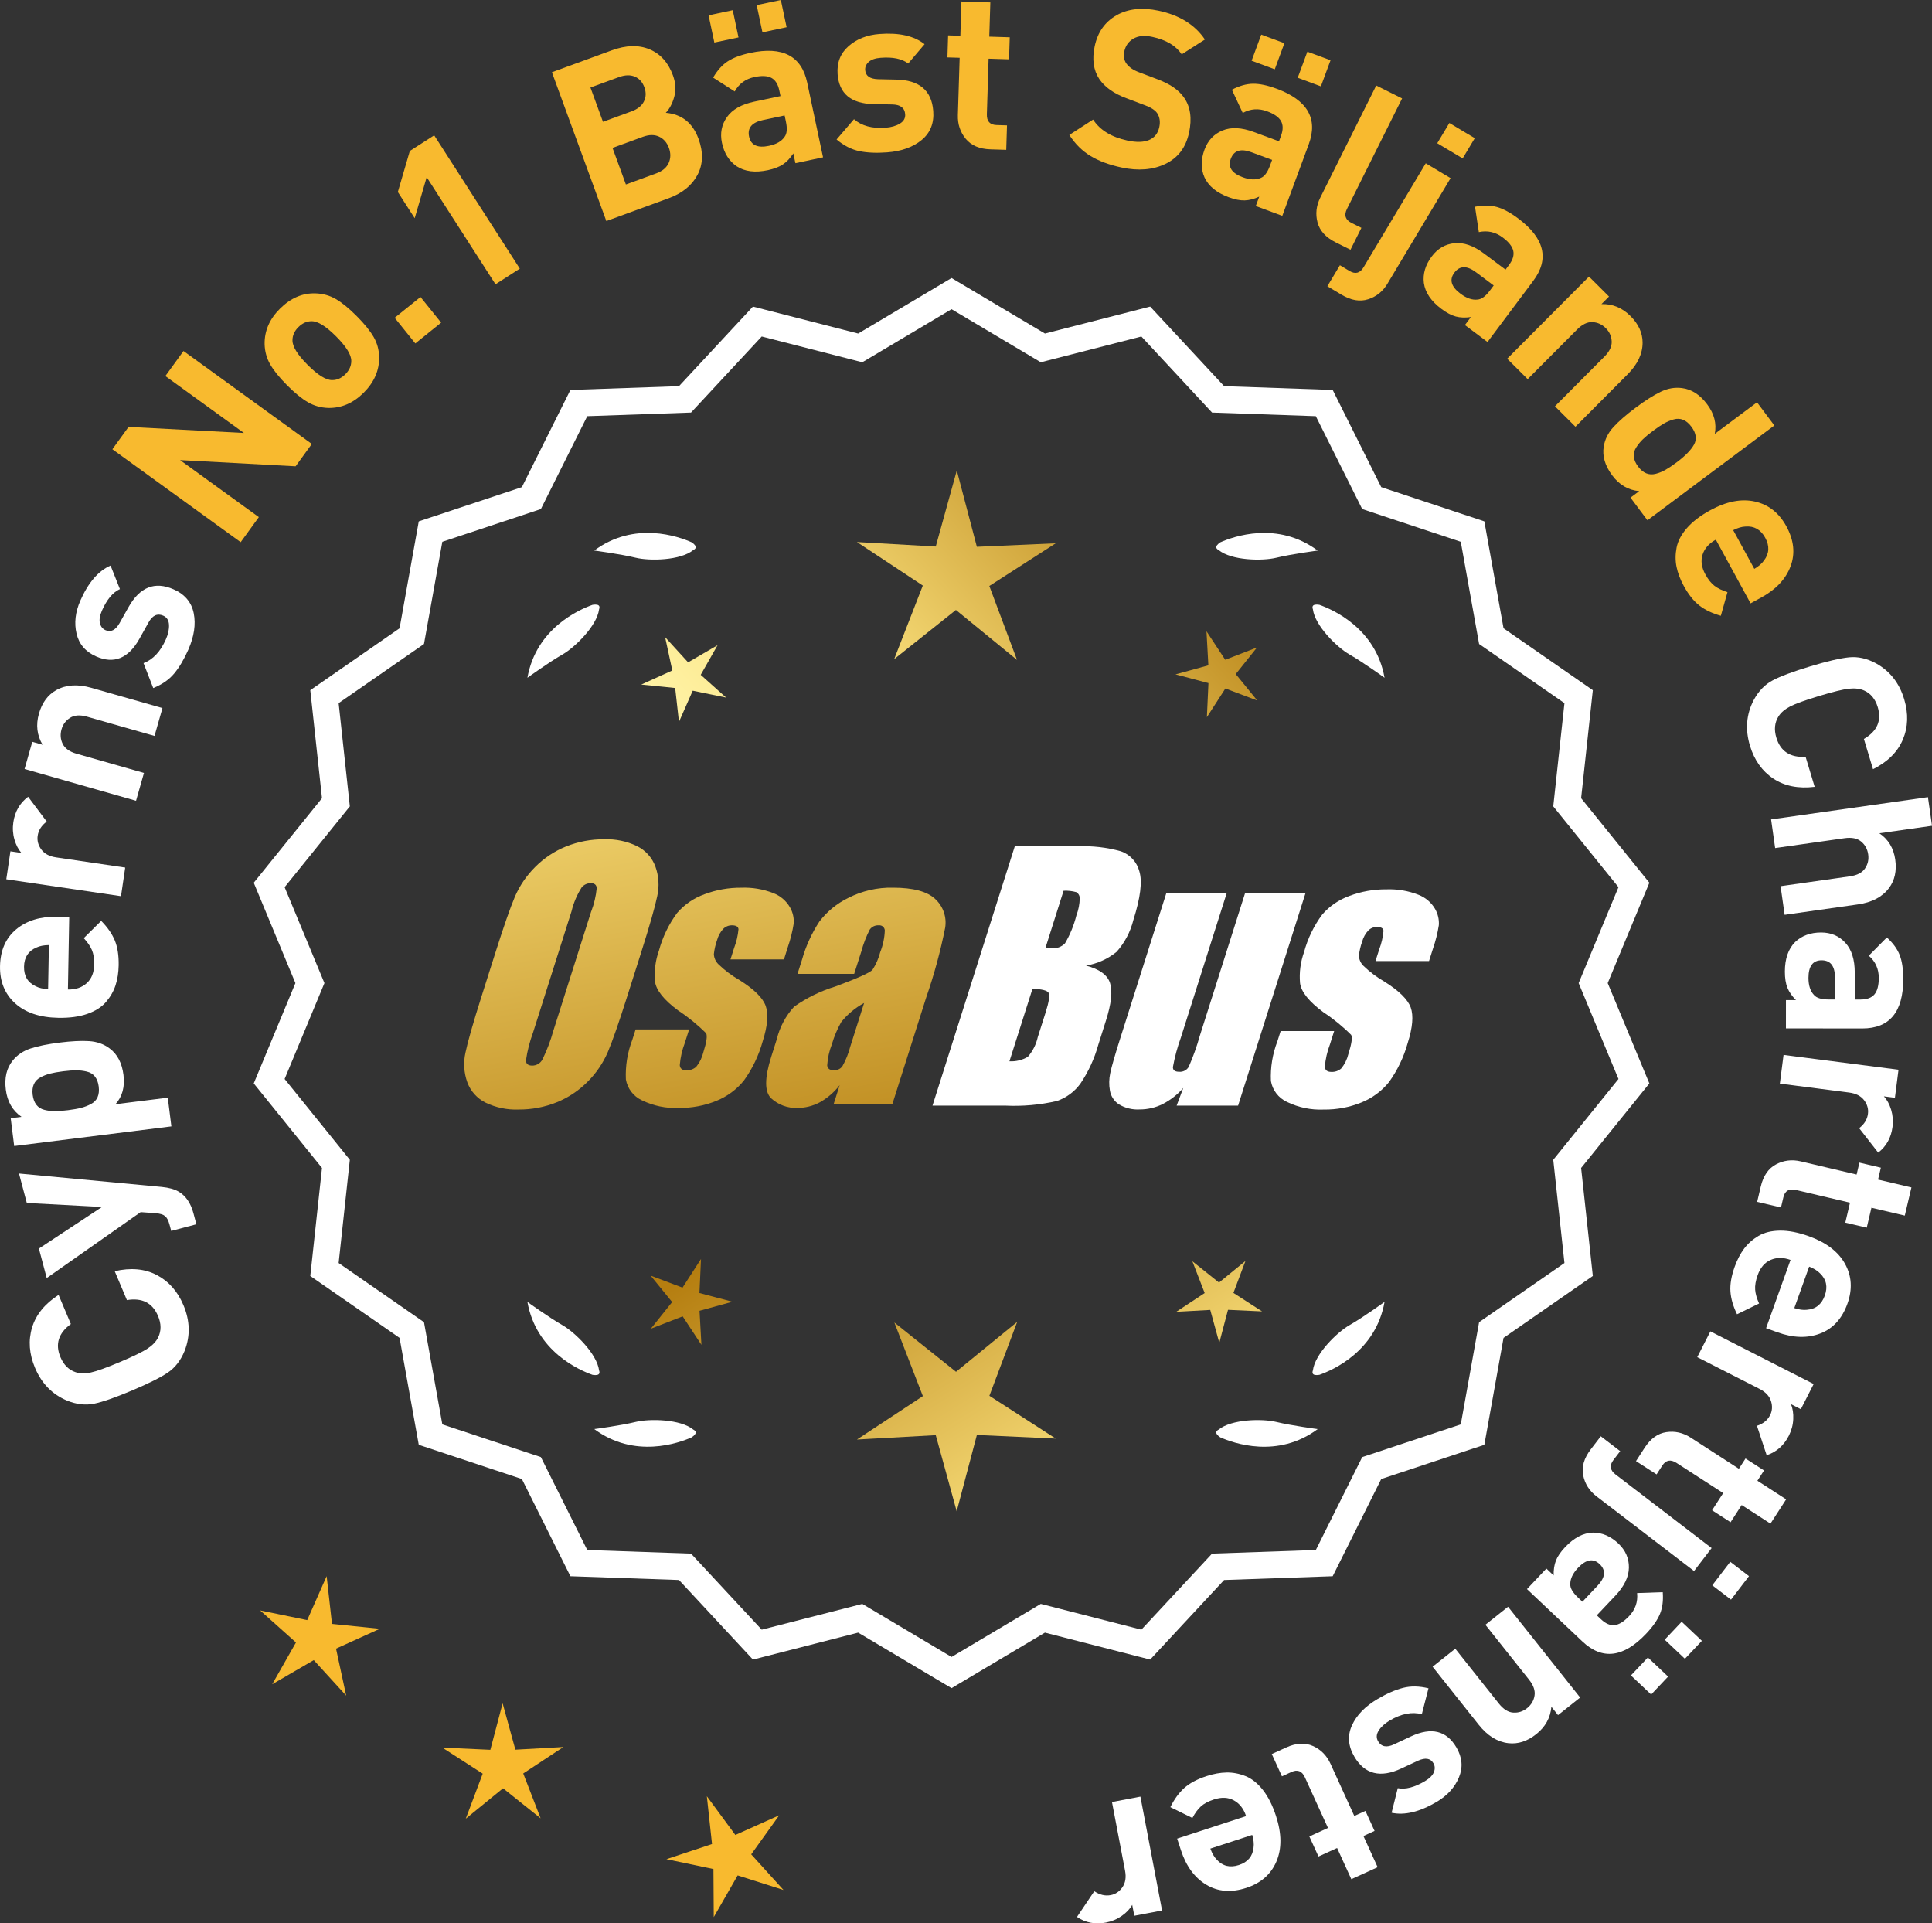 <?xml version="1.0" encoding="UTF-8"?>
<svg id="Layer_2" data-name="Layer 2" xmlns="http://www.w3.org/2000/svg" xmlns:xlink="http://www.w3.org/1999/xlink" viewBox="0 0 173.658 172.856">
  <rect x="0" y="0" width="173.658" height="172.856" fill="#333333" stroke="none"/>
  <defs>
    <style>
      .cls-1 {
        fill: url(#linear-gradient-8);
      }

      .cls-2 {
        fill: url(#linear-gradient-7);
      }

      .cls-3 {
        fill: url(#linear-gradient-5);
      }

      .cls-4 {
        fill: url(#linear-gradient-6);
      }

      .cls-5 {
        fill: url(#linear-gradient-9);
      }

      .cls-6 {
        fill: url(#linear-gradient-4);
      }

      .cls-7 {
        fill: url(#linear-gradient-3);
      }

      .cls-8 {
        fill: url(#linear-gradient-2);
      }

      .cls-9 {
        fill: url(#linear-gradient);
      }

      .cls-10 {
        fill: #f8ba2f;
      }

      .cls-11 {
        fill: #fff;
      }
    </style>
    <linearGradient id="linear-gradient" x1="111.884" y1="197.978" x2="60.458" y2="115.458" gradientUnits="userSpaceOnUse">
      <stop offset="0" stop-color="#f9df7b"/>
      <stop offset=".279" stop-color="#b57e10"/>
      <stop offset=".323" stop-color="#c89d38"/>
      <stop offset=".417" stop-color="#efda86"/>
      <stop offset=".46" stop-color="#fff3a6"/>
      <stop offset=".642" stop-color="#f9df7b"/>
      <stop offset="1" stop-color="#b57e10"/>
    </linearGradient>
    <linearGradient id="linear-gradient-2" x1="125.131" y1="189.722" x2="73.706" y2="107.203" xlink:href="#linear-gradient"/>
    <linearGradient id="linear-gradient-3" x1="146.658" y1="176.307" x2="95.233" y2="93.787" xlink:href="#linear-gradient"/>
    <linearGradient id="linear-gradient-4" x1="46.446" y1="65.928" x2="78.138" y2="236.946" gradientUnits="userSpaceOnUse">
      <stop offset="0" stop-color="#f9df7b"/>
      <stop offset=".279" stop-color="#b57e10"/>
      <stop offset=".284" stop-color="#e5c25b"/>
      <stop offset=".286" stop-color="#f9df7b"/>
      <stop offset=".46" stop-color="#fff3a6"/>
      <stop offset=".642" stop-color="#f9df7b"/>
      <stop offset="1" stop-color="#b57e10"/>
    </linearGradient>
    <linearGradient id="linear-gradient-5" x1="58.954" y1="63.61" x2="90.646" y2="234.628" xlink:href="#linear-gradient-4"/>
    <linearGradient id="linear-gradient-6" x1="71.579" y1="61.27" x2="103.271" y2="232.289" xlink:href="#linear-gradient-4"/>
    <linearGradient id="linear-gradient-7" x1="50.893" y1="115.329" x2="116.669" y2="54.336" xlink:href="#linear-gradient"/>
    <linearGradient id="linear-gradient-8" x1="28.674" y1="91.367" x2="94.45" y2="30.374" xlink:href="#linear-gradient"/>
    <linearGradient id="linear-gradient-9" x1="35.729" y1="98.976" x2="101.506" y2="37.983" xlink:href="#linear-gradient"/>
  </defs>
  <g id="Layer_1-2" data-name="Layer 1">
    <g>
      <g>
        <polygon class="cls-10" points="29.841 145.945 29.361 141.651 27.615 145.604 23.383 144.733 26.603 147.615 24.467 151.371 28.203 149.199 31.116 152.392 30.204 148.167 34.14 146.384 29.841 145.945"/>
        <polygon class="cls-10" points="46.325 157.248 45.179 153.081 44.074 157.259 39.757 157.061 43.388 159.403 41.867 163.448 45.216 160.718 48.592 163.415 47.031 159.386 50.64 157.008 46.325 157.248"/>
        <polygon class="cls-10" points="67.523 166.655 70.04 163.143 66.098 164.912 63.535 161.432 64 165.729 59.899 167.09 64.128 167.976 64.156 172.298 66.305 168.549 70.423 169.858 67.523 166.655"/>
      </g>
      <g>
        <polygon class="cls-9" points="62.869 116.208 63.01 113.147 61.349 115.722 58.481 114.643 60.417 117.018 58.504 119.412 61.361 118.305 63.047 120.863 62.877 117.804 65.831 116.991 62.869 116.208"/>
        <polygon class="cls-8" points="91.43 118.803 85.931 123.285 80.389 118.857 82.952 125.472 77.028 129.374 84.111 128.981 85.992 135.821 87.807 128.963 94.893 129.288 88.932 125.443 91.43 118.803"/>
        <polygon class="cls-7" points="110.866 116.198 111.945 113.33 109.57 115.266 107.176 113.353 108.283 116.21 105.724 117.896 108.784 117.726 109.596 120.68 110.38 117.718 113.441 117.858 110.866 116.198"/>
      </g>
      <g>
        <path class="cls-11" d="M144.509,88.352l3.744-9.018-6.134-7.598,1.052-9.708-8.025-5.562-1.726-9.61-9.267-3.076-4.364-8.735-9.759-.34-6.647-7.152-9.459,2.423-8.393-4.99-8.394,4.99-9.459-2.423-6.647,7.152-9.759.34-4.363,8.735-9.268,3.076-1.726,9.61-8.025,5.562,1.052,9.708-6.134,7.598,3.745,9.018-3.745,9.018,6.134,7.598-1.052,9.708,8.025,5.562,1.726,9.61,9.268,3.076,4.363,8.735,9.759.34,6.647,7.152,9.459-2.423,8.394,4.99,8.393-4.99,9.459,2.423,6.647-7.152,9.759-.34,4.364-8.735,9.267-3.076,1.726-9.61,8.025-5.562-1.052-9.708,6.134-7.598-3.744-9.018ZM29.162,88.352l-3.579-8.619,5.862-7.262-1.006-9.278,7.671-5.316,1.649-9.186,8.857-2.94,4.17-8.349,9.327-.325,6.354-6.835,9.041,2.315,8.022-4.769,8.021,4.769,9.041-2.315,6.354,6.835,9.327.325,4.17,8.349,8.858,2.94,1.648,9.186,7.671,5.316-1.006,9.278,5.862,7.262-3.579,8.619,3.579,8.619-5.862,7.262,1.006,9.278-7.671,5.316-1.648,9.186-8.858,2.94-4.17,8.349-9.327.325-6.354,6.835-9.041-2.315-8.021,4.769-8.022-4.769-9.041,2.315-6.354-6.835-9.327-.325-4.17-8.349-8.857-2.94-1.649-9.186-7.671-5.316,1.006-9.278-5.862-7.262,3.579-8.619Z"/>
        <path class="cls-11" d="M109.68,129.175c1.179.524,5.149,1.947,8.764-.74,0,0-2.348-.308-3.726-.643-1.249-.304-4.027-.256-5.179.691-.114.057-.184.124-.207.201-.001.001-.002.002-.003.003l.002.001c-.036.131.066.291.35.488Z"/>
        <path class="cls-11" d="M118.011,123.155c-.043.12-.049.217-.013.288,0,.001-0.0.003-0.0.004l.002-.001c.063.12.248.166.589.115,1.217-.428,5.08-2.121,5.862-6.557,0,0-1.918,1.389-3.15,2.091-1.117.637-3.103,2.579-3.29,4.059Z"/>
        <path class="cls-11" d="M62.527,128.683c-.023-.077-.094-.144-.207-.201-1.152-.947-3.93-.995-5.179-.691-1.378.335-3.726.643-3.726.643,3.615,2.687,7.585,1.264,8.764.74.283-.197.386-.357.35-.488l.002-.001c-.001-.001-.002-.002-.003-.003Z"/>
        <path class="cls-11" d="M53.269,123.562c.341.052.526.005.589-.115l.002.001c0-.001-0-.003,0-.004.036-.072.031-.169-.013-.288-.188-1.48-2.173-3.422-3.29-4.059-1.232-.703-3.15-2.091-3.15-2.091.782,4.436,4.645,6.128,5.862,6.557Z"/>
        <path class="cls-11" d="M62.32,49.434c.114-.057.184-.124.207-.201.001-.001.002-.002.003-.003-.001-0-.001-0-.002-.001.036-.131-.066-.291-.35-.488-1.179-.524-5.149-1.947-8.764.74,0,0,2.348.308,3.726.643,1.249.304,4.027.256,5.179-.691Z"/>
        <path class="cls-11" d="M53.847,54.761c.043-.12.049-.217.013-.288-0-.001 0-.003,0-.004l-.002.001c-.063-.12-.248-.166-.589-.115-1.217.428-5.08,2.121-5.862,6.557,0,0,1.918-1.389,3.15-2.091,1.117-.637,3.103-2.579,3.29-4.059Z"/>
        <path class="cls-11" d="M109.332,49.234c.023.077.094.144.207.201,1.152.947,3.93.995,5.179.691,1.378-.336,3.726-.643,3.726-.643-3.615-2.687-7.585-1.264-8.764-.74-.283.197-.386.357-.35.488-.001 0-.001 0-.002.001.001.001.002.002.003.003Z"/>
        <path class="cls-11" d="M118,54.47l-.002-.001c0,.001 0.0.003 0.0.004-.036.072-.031.169.013.288.188,1.48,2.173,3.422,3.29,4.059,1.232.703,3.15,2.091,3.15,2.091-.782-4.436-4.645-6.128-5.862-6.557-.341-.052-.526-.005-.589.115Z"/>
      </g>
      <g id="Group_4" data-name="Group 4">
        <g id="Group_1" data-name="Group 1">
          <path id="Path_1" data-name="Path 1" class="cls-6" d="M56.372,89.565c-.743,2.341-1.321,3.999-1.734,4.975-.429.998-1.045,1.904-1.814,2.67-.793.803-1.741,1.435-2.787,1.858-1.09.438-2.256.658-3.431.648-1.017.039-2.027-.171-2.945-.611-.769-.376-1.363-1.035-1.657-1.839-.308-.854-.365-1.778-.165-2.663.198-.958.677-2.638,1.438-5.039l1.265-3.987c.743-2.341,1.321-3.999,1.734-4.975.429-.998,1.045-1.904,1.814-2.67.793-.803,1.741-1.435,2.787-1.858,1.091-.437,2.256-.656,3.431-.646,1.017-.039,2.027.171,2.945.611.768.377,1.362,1.036,1.657,1.84.308.854.365,1.778.165,2.663-.198.958-.677,2.637-1.438,5.037l-1.266,3.986ZM53.146,81.907c.255-.669.42-1.369.49-2.082-.014-.303-.197-.454-.548-.454-.305.003-.593.136-.794.366-.426.665-.737,1.397-.922,2.166l-3.456,10.883c-.3.811-.515,1.65-.64,2.506,0,.319.194.476.565.476.383-.001.734-.212.915-.548.408-.836.739-1.708.988-2.604l3.398-10.71.003.003Z"/>
          <path id="Path_2" data-name="Path 2" class="cls-3" d="M70.469,86.223h-4.81l.329-1.035c.208-.538.339-1.102.391-1.676-.018-.234-.216-.351-.592-.351-.295-.003-.578.115-.785.325-.254.277-.438.611-.538.973-.15.416-.25.849-.298,1.289.015.339.158.661.399.9.569.552,1.206,1.031,1.894,1.425,1.317.827,2.106,1.604,2.367,2.33.259.728.172,1.789-.271,3.182-.35,1.263-.919,2.454-1.683,3.518-.654.81-1.504,1.439-2.469,1.829-1.077.439-2.23.656-3.393.64-1.148.051-2.29-.186-3.322-.691-.755-.353-1.289-1.052-1.43-1.873-.055-1.217.143-2.433.582-3.57l.293-.922h4.808l-.384,1.21c-.246.642-.398,1.316-.454,2.001.022.307.216.461.574.461.33.02.655-.092.903-.311.308-.381.527-.826.64-1.302.289-.911.373-1.482.251-1.712-.764-.766-1.605-1.451-2.509-2.045-1.291-.958-1.987-1.829-2.088-2.612-.083-.943.039-1.893.359-2.784.329-1.218.883-2.363,1.634-3.376.659-.761,1.503-1.338,2.45-1.676,1.062-.401,2.19-.6,3.325-.589.978-.037,1.953.127,2.864.483.631.24,1.16.689,1.498,1.273.258.444.376.955.34,1.467-.114.719-.291,1.427-.53,2.114l-.348,1.111v-.008Z"/>
          <path id="Path_3" data-name="Path 3" class="cls-4" d="M76.78,87.522h-5.095l.406-1.28c.343-1.213.869-2.366,1.559-3.42.686-.899,1.573-1.626,2.59-2.122,1.245-.636,2.629-.953,4.027-.922,1.836,0,3.11.347,3.822,1.042.696.657,1.021,1.616.867,2.561-.422,2.122-.99,4.212-1.701,6.255l-3.043,9.588h-5.279l.542-1.701c-.481.626-1.083,1.149-1.771,1.536-.626.339-1.326.515-2.038.512-.862.033-1.703-.275-2.341-.856-.611-.57-.611-1.82,0-3.75l.498-1.571c.264-1.09.8-2.096,1.558-2.923,1.131-.798,2.383-1.411,3.707-1.814,2.019-.75,3.134-1.252,3.343-1.508.313-.488.546-1.023.691-1.584.247-.621.386-1.28.41-1.948-.017-.269-.248-.473-.517-.457-.011.001-.021.002-.032.003-.317-.024-.622.121-.805.381-.322.631-.577,1.295-.761,1.979l-.638,1.997ZM77.671,90.141c-.793.427-1.493,1.009-2.056,1.712-.356.627-.637,1.293-.838,1.986-.24.612-.383,1.257-.424,1.913.033.285.223.432.582.432.297.022.586-.104.772-.337.316-.559.557-1.156.717-1.778l1.247-3.928Z"/>
        </g>
        <g id="Group_3" data-name="Group 3">
          <path id="Path_7" data-name="Path 7" class="cls-11" d="M91.207,76.061h5.641c1.319-.059,2.639.092,3.91.446.817.29,1.437.967,1.654,1.807.278.907.098,2.367-.542,4.379-.264,1.057-.78,2.035-1.503,2.849-.794.644-1.742,1.07-2.751,1.236,1.207.319,1.928.841,2.162,1.576s.11,1.862-.373,3.376l-.684,2.162c-.345,1.246-.89,2.429-1.613,3.501-.526.72-1.258,1.262-2.1,1.554-1.523.352-3.088.492-4.649.417h-6.541l7.396-23.304h-.007ZM92.806,88.859l-2.073,6.522c.579.032,1.154-.108,1.654-.402.44-.507.747-1.115.893-1.771l.691-2.173c.318-.999.411-1.603.278-1.814-.132-.212-.611-.329-1.445-.359l.003-.004ZM95.6,80.051l-1.642,5.183c.245-.011.435-.014.57-.014.446.042.887-.119,1.2-.44.459-.785.804-1.631,1.024-2.513.188-.49.289-1.008.3-1.532.004-.229-.116-.442-.314-.556-.368-.102-.75-.144-1.131-.126l-.007-.002Z"/>
          <path id="Path_8" data-name="Path 8" class="cls-11" d="M117.347,80.264l-6.061,19.1h-5.523l.596-1.588c-.519.596-1.147,1.088-1.851,1.449-.638.318-1.342.484-2.056.483-.66.041-1.318-.12-1.885-.461-.422-.281-.712-.723-.801-1.222-.094-.527-.084-1.068.03-1.591.114-.552.428-1.65.951-3.288l4.09-12.884h5.428l-4.126,12.997c-.313.861-.551,1.747-.713,2.648,0,.278.183.417.56.417.344.031.676-.137.856-.432.396-.901.729-1.829.995-2.776l4.079-12.854h5.428l.003.003Z"/>
          <path id="Path_9" data-name="Path 9" class="cls-11" d="M128.448,86.37h-4.81l.329-1.035c.208-.538.339-1.102.391-1.676-.018-.234-.216-.351-.592-.351-.295-.003-.578.115-.784.325-.254.277-.438.611-.538.973-.15.416-.249.848-.297,1.287.015.339.158.661.399.9.569.553,1.205,1.032,1.893,1.426,1.317.827,2.106,1.604,2.367,2.33.259.728.172,1.789-.271,3.182-.35,1.263-.919,2.454-1.683,3.518-.654.81-1.504,1.439-2.469,1.829-1.077.439-2.23.656-3.393.64-1.148.051-2.29-.186-3.322-.691-.755-.353-1.289-1.052-1.43-1.873-.055-1.217.143-2.433.582-3.57l.293-.922h4.81l-.384,1.211c-.246.642-.398,1.316-.454,2.001.022.307.216.461.574.461.33.02.655-.092.903-.311.308-.381.527-.826.64-1.302.289-.911.373-1.482.251-1.712-.764-.766-1.605-1.451-2.509-2.045-1.291-.958-1.987-1.829-2.088-2.612-.083-.943.039-1.893.359-2.784.329-1.218.883-2.363,1.634-3.376.659-.761,1.503-1.338,2.45-1.676,1.062-.401,2.19-.6,3.325-.589.978-.037,1.953.127,2.864.483.632.239,1.163.689,1.503,1.273.258.444.376.955.34,1.467-.114.719-.291,1.427-.53,2.114l-.351,1.108-.004-.005Z"/>
        </g>
      </g>
      <g>
        <path class="cls-11" d="M10.313,114.245c1.438-.332,2.694-.219,3.769.34,1.076.56,1.88,1.465,2.408,2.718.591,1.4.625,2.768.104,4.103-.348.856-.851,1.507-1.51,1.951-.658.445-1.731.981-3.218,1.609s-2.618,1.023-3.396,1.185-1.596.069-2.451-.278c-1.321-.557-2.277-1.535-2.869-2.936-.529-1.252-.618-2.459-.27-3.62.35-1.16,1.145-2.141,2.385-2.939l1.104,2.616c-1.116.819-1.428,1.812-.935,2.979.296.7.754,1.151,1.374,1.352.387.126.842.133,1.366.02s1.394-.426,2.609-.939c1.217-.514,2.047-.919,2.494-1.216.446-.297.759-.628.938-.993.288-.585.285-1.228-.012-1.928-.498-1.179-1.43-1.654-2.795-1.425l-1.097-2.598Z"/>
        <path class="cls-11" d="M1.706,105.465l12.84,1.208c.638.065,1.136.202,1.494.41.652.379,1.102,1.032,1.349,1.96l.261.986-2.261.6-.155-.58c-.096-.36-.228-.612-.396-.753-.168-.142-.449-.229-.846-.262l-1.35-.097-8.443,5.924-.703-2.649,5.671-3.739-6.758-.359-.702-2.648Z"/>
        <path class="cls-11" d="M5.353,93.699c1.073-.134,1.961-.178,2.664-.131.705.046,1.317.265,1.836.657.697.518,1.112,1.312,1.246,2.384.134,1.071-.105,1.948-.72,2.629l4.702-.587.323,2.58-14.129,1.766-.313-2.5.973-.122c-.809-.557-1.28-1.371-1.413-2.443-.135-1.071.072-1.944.619-2.617.407-.507.946-.87,1.618-1.089.672-.218,1.536-.394,2.594-.525ZM6.864,96.191c-.316-0-.712.029-1.188.088-.477.06-.868.129-1.174.208-.306.078-.598.192-.874.341-.277.149-.473.354-.588.618s-.149.58-.104.95c.047.371.158.669.334.896s.417.378.722.454c.306.077.616.115.932.116.316.001.712-.029,1.188-.088.477-.06.868-.129,1.174-.208.306-.078.602-.192.885-.342s.483-.356.598-.619c.114-.263.148-.58.103-.95-.046-.37-.157-.668-.334-.896-.176-.227-.419-.377-.73-.453-.312-.075-.625-.114-.941-.114Z"/>
        <path class="cls-11" d="M6.221,82.409l-.116,6.519c.692.012,1.256-.178,1.689-.57.435-.392.658-.948.67-1.668.01-.533-.058-.972-.205-1.314-.147-.342-.392-.697-.731-1.063l1.568-1.552c.562.57.969,1.155,1.219,1.752.249.599.366,1.344.351,2.237-.012.667-.108,1.269-.283,1.805-.177.537-.463,1.036-.856,1.495-.396.46-.956.816-1.681,1.07s-1.593.371-2.606.353c-1.667-.029-2.962-.466-3.888-1.31-.925-.844-1.374-1.952-1.35-3.325.025-1.426.51-2.531,1.45-3.314.941-.783,2.164-1.161,3.67-1.134l1.1.02ZM4.395,84.937c-.452.005-.829.079-1.124.22-.727.307-1.096.88-1.111,1.72-.015.84.335,1.426,1.049,1.759.291.152.662.239,1.115.26l.071-3.959Z"/>
        <path class="cls-11" d="M2.528,71.609l1.673,2.228c-.47.349-.741.773-.815,1.275-.063.435.045.845.324,1.23.281.385.725.622,1.33.712l6.214.916-.379,2.572-10.31-1.52.371-2.513.989.146c-.277-.311-.487-.716-.63-1.215-.142-.499-.174-1.013-.097-1.541.144-.976.588-1.74,1.329-2.291Z"/>
        <path class="cls-11" d="M14.601,63.638l-.713,2.501-6.059-1.727c-.628-.179-1.136-.146-1.525.097-.388.243-.646.589-.774,1.037-.131.462-.095.898.105,1.309.203.411.617.706,1.246.885l6.059,1.726-.712,2.5-10.021-2.855.696-2.443.923.263c-.505-.852-.614-1.783-.326-2.796.281-.987.801-1.692,1.559-2.114.874-.485,1.918-.555,3.137-.208l6.406,1.824Z"/>
        <path class="cls-11" d="M15.596,52.961c1.013.445,1.619,1.163,1.817,2.153.198.991.037,2.078-.481,3.261-.387.879-.812,1.596-1.273,2.15-.461.555-1.09.992-1.886,1.312l-.873-2.24c.856-.323,1.527-1.041,2.015-2.151.204-.464.296-.897.275-1.299-.02-.402-.194-.676-.524-.82-.525-.23-.966-.023-1.321.622l-.822,1.474c-.986,1.75-2.279,2.275-3.879,1.573-.953-.418-1.54-1.102-1.764-2.052-.224-.95-.11-1.938.34-2.963.713-1.624,1.619-2.675,2.717-3.154l.841,2.116c-.637.289-1.175.934-1.615,1.935-.197.451-.257.829-.18,1.133s.244.512.501.624c.477.209.896,0,1.259-.627l.805-1.438c1.015-1.812,2.364-2.348,4.05-1.608Z"/>
        <path class="cls-10" d="M28.027,39.898l-1.455,2.009-10.386-.558,7.079,5.126-1.631,2.251-11.533-8.352,1.455-2.009,10.37.546-7.063-5.114,1.631-2.251,11.533,8.352Z"/>
        <path class="cls-10" d="M32.049,28.394c.707.708,1.219,1.341,1.539,1.897.319.557.482,1.161.492,1.811.017,1.188-.448,2.252-1.393,3.194-.935.932-1.995,1.388-3.184,1.366-.66-.02-1.268-.19-1.823-.512-.557-.321-1.183-.831-1.879-1.53-.696-.699-1.202-1.324-1.517-1.876s-.482-1.158-.499-1.818c-.018-1.188.441-2.248,1.376-3.18.964-.96,2.029-1.42,3.199-1.381.659.02,1.265.188,1.816.505.551.317,1.174.824,1.871,1.523ZM30.207,30.229c-.913-.915-1.647-1.369-2.203-1.36-.435-.001-.831.178-1.188.535-.351.349-.525.739-.526,1.173-.01.557.441,1.292,1.354,2.208.923.926,1.662,1.384,2.219,1.375.434.001.824-.173,1.174-.521.358-.357.538-.753.539-1.187.011-.556-.445-1.297-1.368-2.223Z"/>
        <path class="cls-10" d="M39.652,28.998l-2.321,1.868-1.856-2.306,2.322-1.868,1.855,2.306Z"/>
        <path class="cls-10" d="M46.724,24.143l-2.187,1.405-6.184-9.625-1.078,3.688-1.514-2.356,1.078-3.688,2.188-1.405,7.696,11.981Z"/>
        <path class="cls-10" d="M62.785,12.469c.443,1.215.413,2.298-.091,3.249s-1.369,1.651-2.597,2.1l-5.597,2.047-4.892-13.374,5.373-1.965c1.288-.471,2.424-.503,3.404-.095.979.409,1.68,1.189,2.102,2.341.246.676.287,1.319.118,1.926-.168.608-.423,1.088-.762,1.439,1.438.127,2.418.905,2.94,2.332ZM57.877,9.121c.196-.392.212-.819.041-1.282-.17-.464-.455-.781-.859-.953-.403-.172-.88-.157-1.432.045l-2.555.934,1.126,3.081,2.556-.934c.55-.201.925-.498,1.123-.89ZM60.108,14.641c.186-.423.191-.873.018-1.349-.175-.476-.468-.812-.881-1.009-.412-.197-.9-.192-1.464.014l-2.725.996,1.203,3.287,2.724-.996c.564-.206.938-.521,1.125-.943Z"/>
        <path class="cls-10" d="M66.381,3.362l-2.172.46-.518-2.445,2.172-.461.518,2.446ZM73.981,14.14l-2.484.527-.188-.88c-.277.427-.586.754-.926.983-.34.229-.797.404-1.37.526-1.135.241-2.066.125-2.793-.348-.686-.468-1.128-1.172-1.327-2.111-.183-.861-.032-1.632.45-2.314.482-.681,1.297-1.144,2.445-1.387l2.367-.502-.107-.509c-.119-.561-.356-.937-.71-1.127-.354-.191-.862-.215-1.528-.075-.797.169-1.386.601-1.77,1.295l-1.94-1.244c.379-.653.818-1.142,1.314-1.465.497-.323,1.177-.576,2.036-.759,2.896-.614,4.6.279,5.107,2.679l1.423,6.711ZM70.642,10.923l-.117-.548-1.936.411c-1.004.212-1.425.71-1.258,1.493.163.771.76,1.046,1.79.827.666-.141,1.133-.41,1.402-.809.214-.277.254-.735.118-1.374ZM70.705,2.445l-2.172.46-.518-2.446,2.171-.46.519,2.445Z"/>
        <path class="cls-10" d="M83.885,9.968c.084,1.104-.264,1.976-1.044,2.617-.78.641-1.814,1.011-3.104,1.109-.958.073-1.789.036-2.495-.11-.706-.147-1.389-.496-2.046-1.048l1.565-1.824c.688.603,1.638.857,2.848.766.505-.039.931-.161,1.275-.368.346-.207.504-.489.477-.849-.044-.571-.435-.862-1.169-.874l-1.688-.032c-2.01-.047-3.081-.941-3.215-2.684-.077-1.037.249-1.877.981-2.521.734-.645,1.659-1.01,2.776-1.095,1.767-.135,3.12.17,4.061.914l-1.473,1.737c-.554-.426-1.376-.597-2.467-.514-.492.038-.854.162-1.085.374-.23.212-.335.457-.314.736.039.519.422.791,1.146.815l1.647.035c2.075.042,3.184.981,3.323,2.815Z"/>
        <path class="cls-10" d="M90.445,13.466l-1.419-.044c-.987-.03-1.728-.346-2.222-.949-.495-.602-.729-1.31-.705-2.123l.16-5.158-1.099-.034.061-1.979,1.101.034.096-3.079,2.598.081-.095,3.078,1.839.057-.062,1.979-1.839-.057-.155,4.998c-.021.627.271.949.87.968l.939.029-.068,2.199Z"/>
        <path class="cls-10" d="M106.874,11.936c-.282,1.317-.985,2.247-2.11,2.79-1.127.543-2.444.653-3.957.329-1.108-.237-2.037-.582-2.785-1.036-.749-.453-1.385-1.083-1.906-1.891l2.137-1.383c.615.95,1.646,1.58,3.094,1.889.809.173,1.456.155,1.943-.054.488-.209.792-.594.913-1.155.103-.482.041-.898-.185-1.246-.197-.288-.58-.533-1.15-.737l-1.608-.61c-1.138-.42-1.954-.998-2.451-1.731-.526-.794-.663-1.778-.412-2.951.271-1.264.926-2.191,1.965-2.78,1.04-.589,2.303-.724,3.789-.406,1.878.402,3.262,1.264,4.151,2.586l-2.085,1.333c-.517-.778-1.399-1.302-2.65-1.57-.691-.148-1.256-.095-1.691.16-.437.254-.709.636-.818,1.145-.088.417-.029.777.178,1.081.242.338.628.604,1.158.8l1.608.61c1.15.423,1.958.979,2.426,1.664.574.818.725,1.873.448,3.164Z"/>
        <path class="cls-10" d="M115.258,19.397l-2.383-.881.312-.844c-.463.213-.898.325-1.309.337-.408.012-.889-.083-1.439-.287-1.088-.402-1.812-.997-2.175-1.785-.331-.762-.329-1.593.004-2.493.306-.825.844-1.397,1.615-1.716.771-.319,1.708-.275,2.808.132l2.271.839.18-.487c.199-.538.199-.982.002-1.332-.197-.351-.613-.644-1.252-.879-.763-.282-1.492-.232-2.188.15l-.976-2.088c.668-.35,1.3-.528,1.893-.537.593-.008,1.304.14,2.128.446,2.776,1.026,3.739,2.69,2.889,4.991l-2.379,6.434ZM114.15,14.895l.195-.525-1.857-.687c-.964-.356-1.583-.159-1.86.592-.273.738.084,1.29,1.072,1.655.638.235,1.177.258,1.618.065.328-.12.605-.486.832-1.099ZM114.583,6.227l-2.082-.77.867-2.345,2.082.77-.867,2.345ZM118.728,7.759l-2.082-.77.867-2.345,2.083.77-.868,2.345Z"/>
        <path class="cls-10" d="M121.388,22.445l-1.324-.661c-.896-.446-1.441-1.047-1.639-1.801-.198-.754-.114-1.495.249-2.223l5.028-10.075,2.327,1.161-4.958,9.932c-.279.561-.145.978.403,1.252l.896.446-.982,1.968Z"/>
        <path class="cls-10" d="M124.719,25.487c-.417.698-.997,1.167-1.739,1.407-.741.24-1.54.104-2.398-.41l-1.271-.76,1.128-1.888.858.514c.527.314.951.203,1.272-.335l5.585-9.337,2.231,1.334-5.667,9.474ZM131.471,14.238l-2.283-1.365,1.089-1.82,2.282,1.366-1.088,1.819Z"/>
        <path class="cls-10" d="M133.706,30.737l-2.033-1.522.539-.721c-.505.073-.954.057-1.351-.048-.396-.105-.829-.333-1.299-.684-.929-.695-1.456-1.471-1.578-2.33-.101-.824.137-1.62.712-2.389.527-.705,1.205-1.101,2.036-1.187s1.716.222,2.655.925l1.938,1.449.312-.417c.344-.459.471-.885.381-1.277-.091-.392-.406-.791-.952-1.198-.65-.487-1.364-.646-2.14-.478l-.344-2.279c.741-.145,1.397-.137,1.968.023.571.161,1.21.504,1.914,1.031,2.37,1.772,2.82,3.642,1.352,5.606l-4.109,5.494ZM133.925,26.104l.335-.449-1.585-1.186c-.822-.615-1.474-.602-1.952.039-.472.63-.286,1.26.559,1.891.544.407,1.055.582,1.532.522.349-.022.72-.294,1.111-.817Z"/>
        <path class="cls-10" d="M141.608,38.35l-1.843-1.835,4.446-4.463c.462-.463.681-.923.655-1.38-.024-.457-.201-.851-.532-1.18-.341-.339-.739-.52-1.195-.542-.458-.022-.917.198-1.378.661l-4.447,4.463-1.842-1.835,7.355-7.381,1.799,1.792-.678.68c.99-.03,1.858.327,2.604,1.07.728.725,1.091,1.521,1.093,2.388.001 1-.443,1.948-1.338,2.845l-4.7,4.718Z"/>
        <path class="cls-10" d="M148.08,46.759l-1.521-2.035.784-.587c-.977-.084-1.786-.554-2.425-1.408-.654-.876-.909-1.742-.766-2.598.102-.643.391-1.225.866-1.746.476-.522,1.146-1.106,2.011-1.752.854-.638,1.6-1.112,2.235-1.42.635-.308,1.275-.42,1.921-.336.86.105,1.615.591,2.262,1.456.638.854.866,1.74.686,2.658l3.798-2.837,1.557,2.083-11.408,8.522ZM150.706,41.553c.779-.583,1.302-1.119,1.568-1.609s.185-1.024-.246-1.601c-.224-.299-.469-.503-.733-.613-.266-.11-.55-.123-.852-.038-.304.085-.592.205-.867.361s-.604.376-.989.664c-.386.288-.69.541-.918.761-.226.22-.427.464-.599.734-.173.271-.244.548-.214.834s.156.577.381.877c.223.299.468.503.732.613.265.109.552.125.857.046.308-.08.604-.201.89-.365s.614-.385.989-.664Z"/>
        <path class="cls-10" d="M157.352,54.224l-3.124-5.723c-.608.332-1.005.776-1.187,1.332-.183.556-.103,1.149.242,1.781.256.468.532.814.83,1.04.297.225.685.413,1.161.563l-.595,2.124c-.772-.217-1.414-.523-1.926-.92-.513-.396-.983-.986-1.411-1.771-.319-.585-.534-1.154-.647-1.708s-.11-1.129.005-1.724.426-1.182.931-1.761,1.2-1.111,2.091-1.597c1.463-.798,2.805-1.06,4.025-.784s2.161,1.015,2.819,2.221c.683,1.253.81,2.452.38,3.598-.432,1.146-1.307,2.08-2.63,2.802l-.965.527ZM157.687,51.124c.392-.229.68-.478.868-.747.479-.626.517-1.308.114-2.045s-.996-1.074-1.782-1.01c-.327.011-.693.12-1.098.325l1.897,3.477Z"/>
        <path class="cls-11" d="M163.111,70.714c-1.464.178-2.703-.068-3.712-.738-1.01-.67-1.712-1.656-2.104-2.958-.439-1.455-.329-2.819.332-4.091.436-.814,1.006-1.408,1.709-1.779.702-.373,1.825-.792,3.369-1.258,1.545-.467,2.712-.739,3.504-.817.791-.079,1.594.1,2.408.537,1.254.694,2.1,1.769,2.539,3.224.393,1.302.354,2.511-.116,3.628s-1.365,2.007-2.683,2.669l-.82-2.719c1.196-.696,1.611-1.65,1.244-2.862-.219-.727-.627-1.224-1.221-1.491-.373-.166-.823-.221-1.357-.165-.533.057-1.431.276-2.694.657s-2.134.696-2.608.944c-.476.248-.821.544-1.038.888-.349.551-.414,1.19-.194,1.918.371,1.226,1.246,1.796,2.628,1.714l.815,2.699Z"/>
        <path class="cls-11" d="M160.413,82.217l-.366-2.574,6.237-.886c.646-.092,1.098-.328,1.353-.708.257-.38.353-.801.286-1.263-.067-.475-.277-.859-.629-1.152-.352-.294-.85-.395-1.497-.303l-6.237.886-.365-2.574,14.098-2.002.366,2.574-4.732.672c.805.545,1.28,1.333,1.427,2.362.144,1.017-.044,1.872-.564,2.565-.601.799-1.528,1.287-2.781,1.466l-6.594.937Z"/>
        <path class="cls-11" d="M160.53,92.42l.001-2.54.9.001c-.359-.361-.616-.731-.768-1.111-.153-.38-.229-.863-.229-1.45.001-1.16.309-2.047.923-2.659.601-.572,1.381-.858,2.341-.857.88.001,1.603.309,2.169.923.565.614.849,1.507.848,2.681l-.004,2.42.521 0c.573 0.0.99-.152,1.25-.459.26-.306.392-.799.393-1.479,0-.813-.299-1.48-.899-2.001l1.622-1.638c.561.507.947,1.037,1.159,1.591.213.554.318,1.271.317,2.15-.003,2.96-1.231,4.439-3.685,4.437l-6.859-.008ZM164.373,89.824l.56 0.0.002-1.979c.001-1.027-.398-1.541-1.198-1.542-.787-.001-1.181.525-1.182,1.579,0,.68.166,1.193.498,1.54.227.268.666.401,1.32.402Z"/>
        <path class="cls-11" d="M168.824,103.589l-1.714-2.197c.463-.357.728-.787.791-1.29.057-.436-.059-.844-.345-1.224-.288-.38-.736-.609-1.345-.688l-6.228-.803.332-2.579,10.334,1.332-.324,2.519-.991-.128c.282.306.5.706.651,1.203.15.496.192,1.01.125,1.539-.126.979-.556,1.75-1.287,2.315Z"/>
        <path class="cls-11" d="M157.943,108.014l.325-1.382c.226-.96.683-1.624,1.372-1.989.688-.365,1.429-.455,2.22-.269l5.022,1.183.252-1.071,1.928.454-.252,1.071,2.999.705-.597,2.531-2.998-.705-.421,1.791-1.927-.454.421-1.791-4.867-1.146c-.61-.144-.984.077-1.121.661l-.215.915-2.142-.504Z"/>
        <path class="cls-11" d="M158.744,119.371l2.198-6.138c-.652-.234-1.247-.234-1.784-.002-.536.232-.926.688-1.169,1.366-.18.502-.255.938-.226,1.311s.146.786.353,1.241l-1.983.968c-.351-.72-.548-1.405-.593-2.05-.044-.646.084-1.39.385-2.23.226-.628.508-1.168.846-1.62.34-.452.77-.833,1.291-1.142.522-.309,1.166-.467,1.935-.476.768-.009,1.628.159,2.582.5,1.569.562,2.656,1.391,3.262,2.486.606,1.095.678,2.289.216,3.582-.482,1.343-1.294,2.235-2.437,2.675-1.142.44-2.423.407-3.841-.101l-1.034-.372ZM161.282,117.562c.432.141.81.191,1.135.152.786-.059,1.321-.483,1.604-1.273.284-.792.142-1.459-.429-2.003-.228-.237-.552-.438-.974-.604l-1.336,3.728Z"/>
        <path class="cls-11" d="M158.797,130.785l-.874-2.646c.555-.181.948-.497,1.179-.948.2-.393.227-.815.085-1.27-.144-.454-.488-.821-1.034-1.099l-5.596-2.851,1.181-2.317,9.284,4.73-1.152,2.263-.892-.454c.164.383.234.834.209,1.353-.024.518-.157,1.016-.399,1.49-.448.88-1.112,1.462-1.99,1.748Z"/>
        <path class="cls-11" d="M147.053,131.312l.771-1.192c.536-.829,1.188-1.3,1.961-1.412.771-.112,1.498.052,2.182.493l4.333,2.802.597-.924,1.663,1.075-.597.924,2.586,1.672-1.41,2.183-2.588-1.672-.999,1.546-1.662-1.075.999-1.545-4.2-2.714c-.525-.34-.951-.258-1.277.246l-.511.789-1.847-1.194Z"/>
        <path class="cls-11" d="M143.504,134.482c-.646-.494-1.045-1.124-1.199-1.888s.073-1.543.681-2.337l.9-1.175,1.746,1.337-.608.794c-.372.487-.311.921.188,1.302l8.639,6.614-1.581,2.064-8.765-6.711ZM153.908,142.475l1.617-2.112,1.684,1.289-1.617,2.112-1.684-1.289Z"/>
        <path class="cls-11" d="M137.252,142.817l1.745-1.846.653.618c-.013-.509.055-.954.204-1.336.149-.381.426-.785.829-1.211.796-.843,1.628-1.277,2.495-1.302.83-.004,1.594.323,2.291.982.639.604.955,1.324.945,2.16-.009.834-.417,1.679-1.223,2.531l-1.663,1.759.379.357c.415.394.823.569,1.224.524.399-.044.833-.313,1.301-.808.559-.591.798-1.281.719-2.072l2.305-.079c.059.752-.024,1.403-.25,1.952-.225.548-.64,1.143-1.244,1.782-2.033,2.151-3.94,2.384-5.725.699l-4.985-4.712ZM141.828,143.566l.408.384,1.36-1.439c.705-.746.767-1.394.186-1.943-.572-.541-1.219-.428-1.942.337-.468.494-.699.981-.695,1.462-.019.35.209.749.684,1.198ZM146.596,150.576l1.525-1.613,1.816,1.717-1.524,1.613-1.817-1.717ZM149.633,147.364l1.524-1.614,1.817,1.717-1.525,1.613-1.816-1.717Z"/>
        <path class="cls-11" d="M128.771,149.792l2.036-1.617,3.919,4.932c.406.511.838.782,1.295.81s.868-.102,1.233-.393c.376-.299.602-.674.677-1.125.075-.452-.09-.934-.496-1.445l-3.92-4.932,2.036-1.618,6.481,8.158-1.988,1.58-.597-.751c-.085.986-.539,1.808-1.364,2.463-.804.639-1.636.908-2.498.81-.992-.113-1.883-.666-2.672-1.658l-4.143-5.214Z"/>
        <path class="cls-11" d="M121.738,157.877c-.562-.953-.635-1.89-.219-2.81.417-.92,1.182-1.708,2.295-2.367.826-.488,1.589-.823,2.288-1.003.698-.181,1.465-.169,2.298.036l-.599,2.328c-.884-.237-1.847-.047-2.893.571-.436.257-.763.556-.98.894-.219.338-.236.662-.054.972.292.493.771.583,1.436.267l1.527-.717c1.823-.845,3.181-.516,4.068.988.529.895.607,1.793.234,2.696-.374.902-1.041,1.638-2.006,2.208-1.527.902-2.876,1.227-4.048.975l.554-2.209c.686.137,1.498-.072,2.44-.629.424-.251.693-.522.808-.814.114-.292.099-.559-.043-.799-.264-.448-.728-.523-1.388-.226l-1.494.697c-1.88.879-3.289.527-4.226-1.057Z"/>
        <path class="cls-11" d="M114.315,157.641l1.293-.59c.897-.409,1.701-.453,2.411-.132.712.32,1.235.851,1.572,1.591l2.141,4.695,1-.456.822,1.801-1.001.457,1.277,2.803-2.365,1.078-1.278-2.803-1.674.764-.821-1.802,1.675-.764-2.075-4.549c-.259-.57-.662-.731-1.209-.482l-.855.39-.912-2.001Z"/>
        <path class="cls-11" d="M105.807,165.242l6.198-2.024c-.216-.659-.579-1.129-1.092-1.411-.514-.281-1.111-.311-1.796-.086-.507.165-.899.374-1.174.625-.276.251-.531.598-.765,1.039l-1.981-.973c.354-.719.774-1.294,1.257-1.726.483-.431,1.149-.786,1.999-1.063.634-.207,1.232-.315,1.798-.324.564-.01,1.13.097,1.693.32.563.222,1.084.635,1.562,1.236.477.602.872,1.384,1.187,2.347.518,1.584.529,2.952.036,4.102-.494,1.15-1.394,1.938-2.699,2.365-1.356.443-2.559.348-3.606-.284-1.049-.632-1.807-1.665-2.274-3.097l-.342-1.046ZM108.793,166.14c.153.427.346.757.576.99.528.585,1.19.747,1.989.486s1.237-.783,1.318-1.567c.048-.324.009-.704-.119-1.139l-3.765,1.23Z"/>
        <path class="cls-11" d="M96.806,172.281l1.555-2.311c.484.328.975.445,1.472.351.434-.082.785-.319,1.056-.71.271-.391.351-.888.236-1.49l-1.175-6.169,2.555-.486,1.948,10.236-2.496.475-.188-.982c-.2.364-.515.695-.94.994-.424.297-.898.497-1.423.597-.969.184-1.836.017-2.6-.503Z"/>
      </g>
      <g>
        <polygon class="cls-2" points="111.075 60.581 112.987 58.187 110.13 59.294 108.445 56.735 108.615 59.795 105.66 60.607 108.622 61.391 108.482 64.452 110.143 61.877 113.011 62.956 111.075 60.581"/>
        <polygon class="cls-1" points="64.498 57.985 61.85 59.525 59.784 57.262 60.431 60.257 57.64 61.522 60.688 61.832 61.029 64.878 62.266 62.074 65.267 62.692 62.984 60.649 64.498 57.985"/>
        <polygon class="cls-5" points="87.806 49.142 86.002 42.281 84.111 49.118 77.028 48.714 82.947 52.626 80.374 59.237 85.923 54.817 91.415 59.307 88.926 52.664 94.893 48.827 87.806 49.142"/>
      </g>
    </g>
  </g>
</svg>